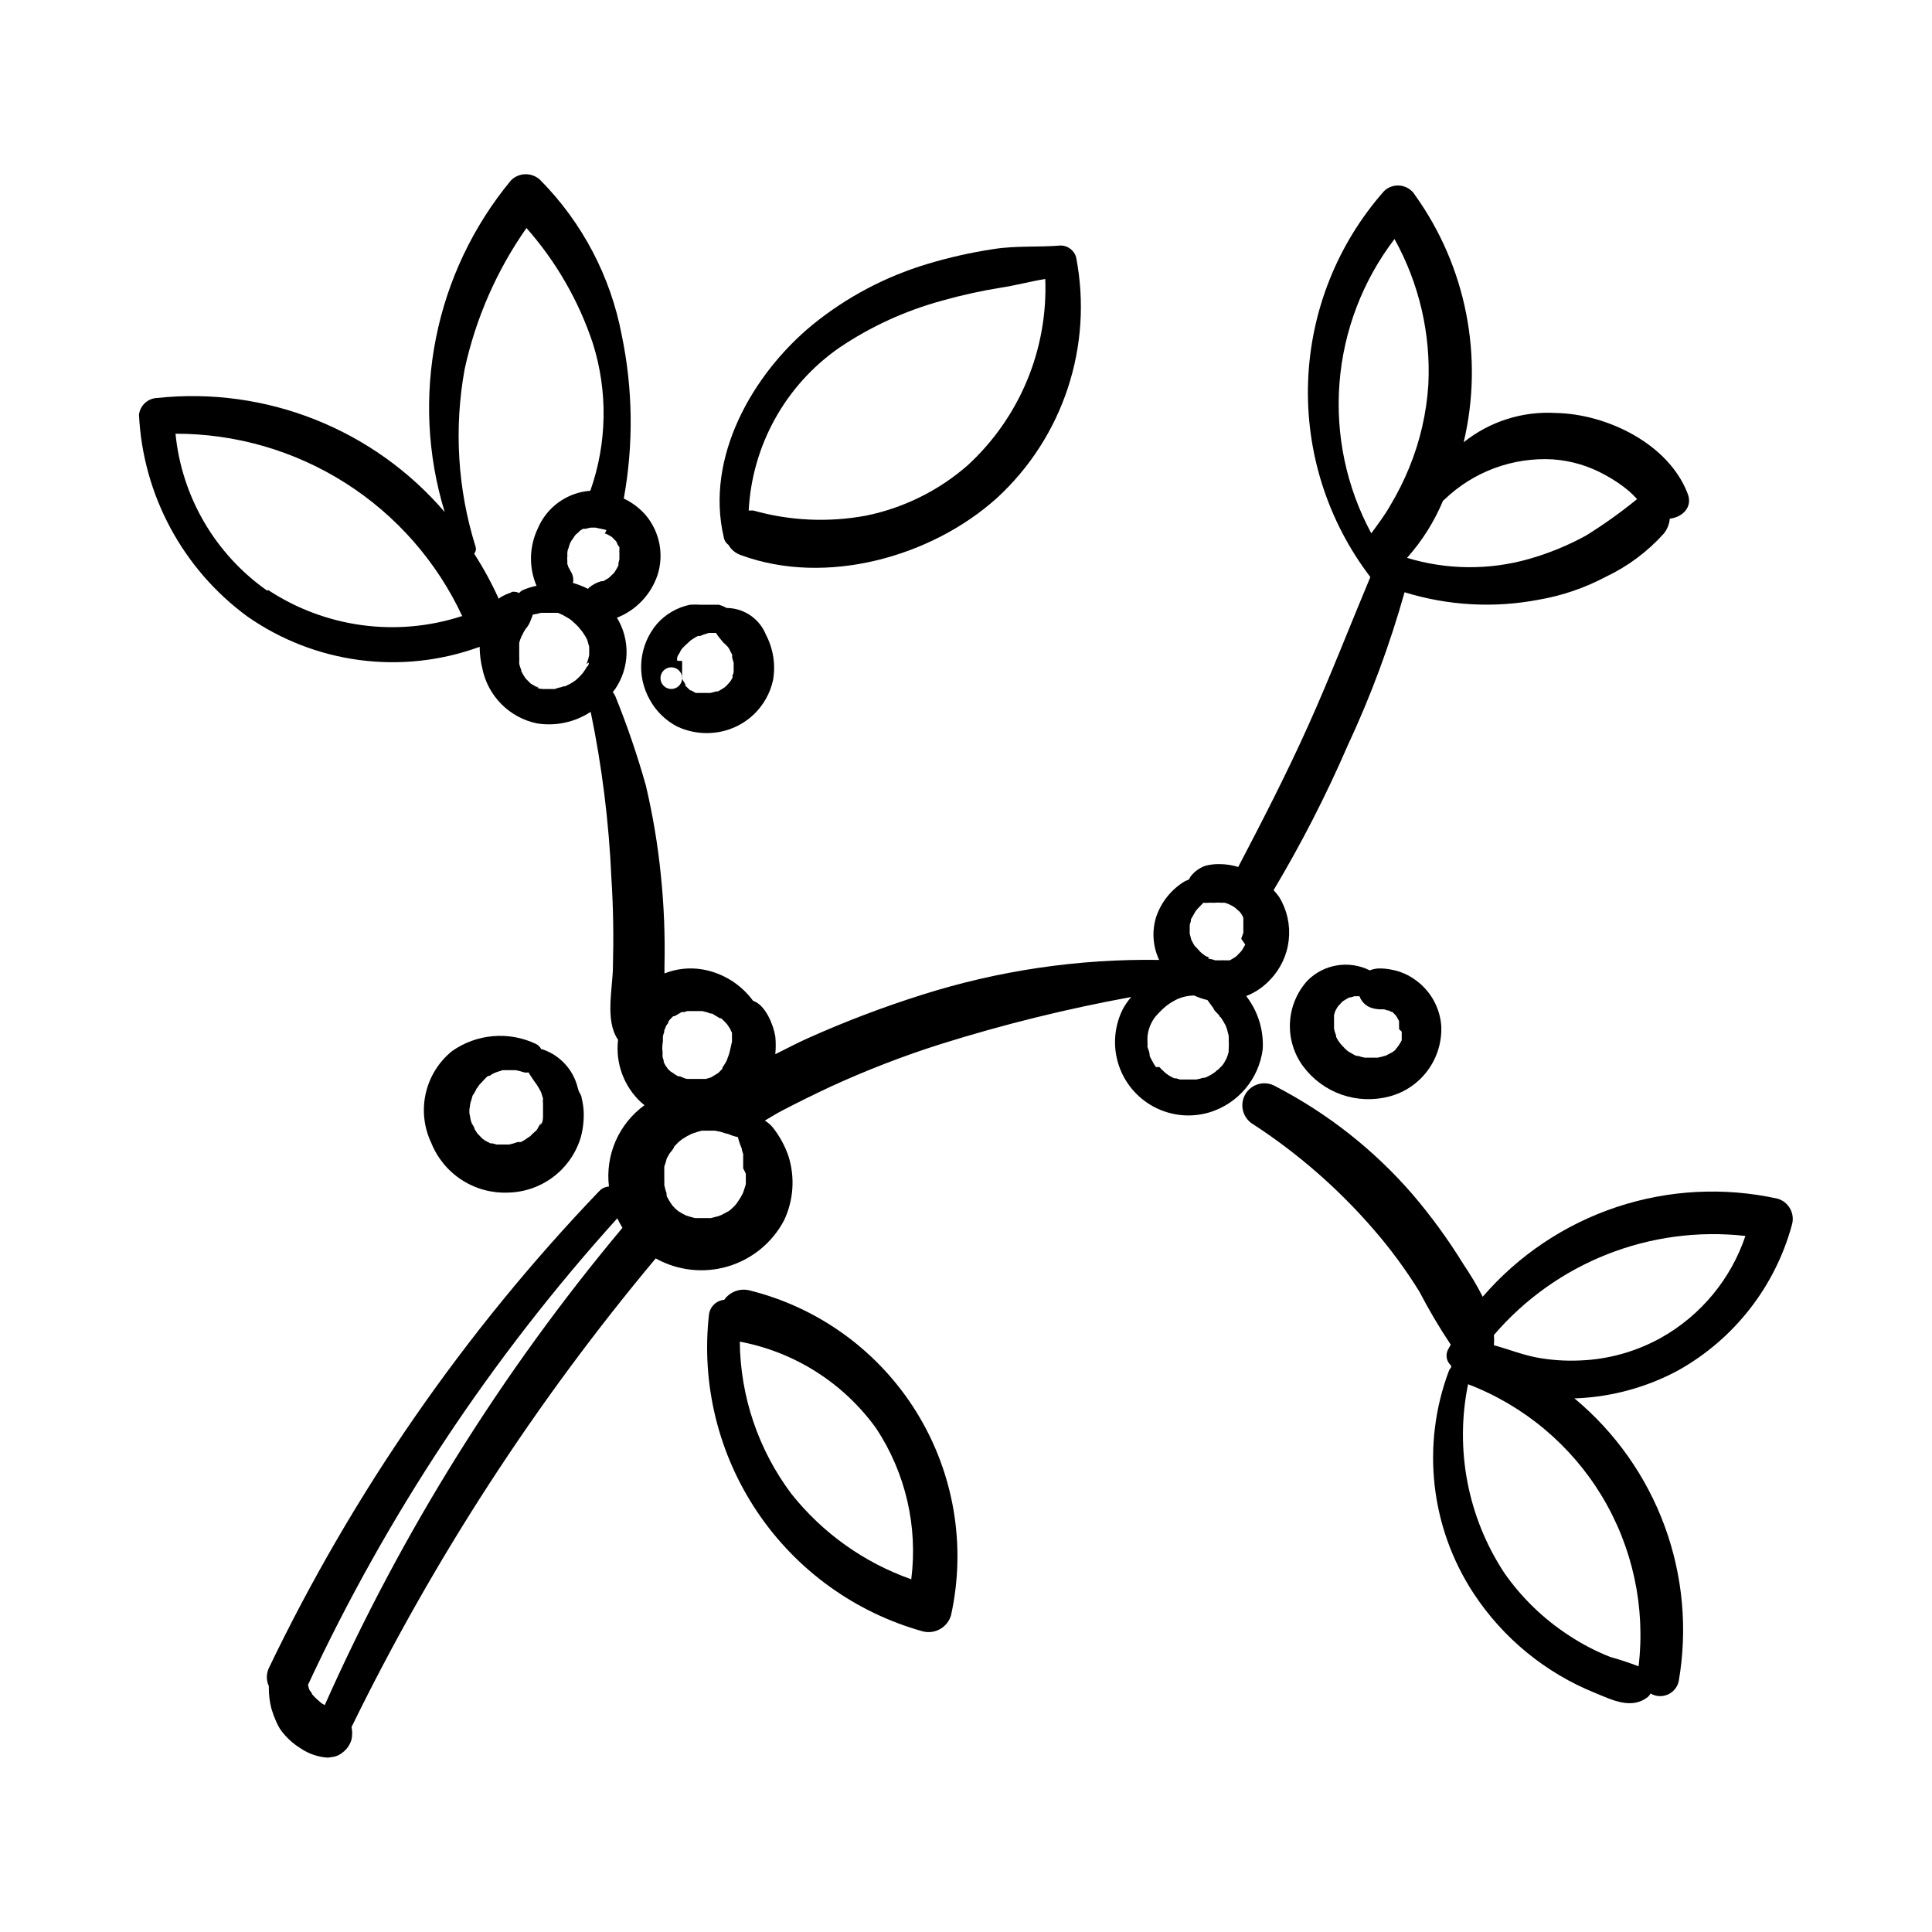 <?xml version="1.0" encoding="UTF-8"?>
<!-- Uploaded to: SVG Repo, www.svgrepo.com, Generator: SVG Repo Mixer Tools -->
<svg fill="#000000" width="800px" height="800px" version="1.1" viewBox="144 144 512 512" xmlns="http://www.w3.org/2000/svg">
 <g>
  <path d="m298.43 285.28c0.707 0 0.453-0.25 0 0z"/>
  <path d="m294.45 291.53c0.301-0.805 0-0.504 0 0z"/>
  <path d="m309.01 292.39c-0.055-0.113-0.055-0.242 0-0.355-0.031 0.152-0.031 0.305 0 0.453z"/>
  <path d="m282.21 312.34c0.555-0.707 0.203-0.555 0 0z"/>
  <path d="m338.54 323.67v-0.305c-0.074 0.125-0.074 0.281 0 0.406z"/>
  <path d="m316.21 329.46c1.672 3.043 4.219 5.516 7.305 7.106 3.473 1.617 7.367 2.109 11.137 1.41 3.453-0.633 6.644-2.269 9.172-4.707s4.277-5.57 5.035-8.996c0.727-4.109 0.07-8.348-1.867-12.043-1.664-4.148-5.609-6.93-10.074-7.102h-0.352c-0.648-0.379-1.344-0.668-2.066-0.859h-4.688c-0.988-0.074-1.98-0.074-2.973 0-3.371 0.695-6.43 2.461-8.715 5.039-2.348 2.758-3.793 6.168-4.137 9.773-0.344 3.606 0.434 7.231 2.223 10.379zm7.203-10.379c0-0.555 0-1.059 0.402-1.613h0.004c0.195-0.281 0.367-0.586 0.504-0.906l0.301-0.504 0.301-0.352c0.43-0.461 0.883-0.898 1.363-1.309l0.707-0.656 0.352-0.25h-0.004c0.52-0.352 1.059-0.668 1.613-0.957h0.605l0.707-0.301 1.562-0.504h1.914l-0.004-0.004c0.305 0.492 0.641 0.965 1.008 1.41l0.957 1.16c0.41 0.344 0.801 0.715 1.16 1.109 0.18 0.215 0.332 0.453 0.453 0.703 0 0 0.453 0.957 0.707 1.359 0.25 0.402 0-0.605 0 0v0.656c0 0.25 0.25 1.008 0.402 1.512v1.008 0.906c0 0.402 0 1.059-0.301 1.359v0.402 0.301 0l-0.004 0.004c-0.133 0.191-0.254 0.391-0.352 0.605l-0.301 0.453-0.906 1.008-0.555 0.504c-0.352 0.301 0 0 0 0l-1.211 0.754-0.605 0.301h-0.402l-1.512 0.402h-2.519c-0.301 0-0.301 0 0 0h-1.414c-0.453 0-0.301 0 0 0l-1.109-0.656h-0.25l-0.352-0.301-1.008-0.957v-0.352h0.004c-0.117-0.242-0.25-0.48-0.402-0.703-0.172-0.258-0.324-0.527-0.453-0.809-0.082 1.555-1.391 2.762-2.945 2.723-1.555-0.043-2.797-1.316-2.797-2.871 0-1.559 1.242-2.832 2.797-2.871 1.555-0.043 2.863 1.164 2.945 2.719 0.453 0.504 0 0 0-0.301-0.023-0.305-0.023-0.605 0-0.906-0.047-0.219-0.047-0.441 0-0.656-0.023-0.133-0.023-0.27 0-0.402v-1.461-0.605c0-0.254-1.461 0.152-1.363-0.402z"/>
  <path d="m337.02 288.36c0.742 1.309 1.945 2.293 3.375 2.769 22.469 8.262 50.383 0.504 67.762-15.113 17.648-16.207 25.605-40.418 21.008-63.934-0.551-1.75-2.144-2.961-3.981-3.023-5.996 0.504-11.941 0-17.938 0.957h0.004c-5.965 0.902-11.859 2.231-17.633 3.981-11.023 3.324-21.293 8.766-30.23 16.02-16.02 13.148-28.566 35.266-23.578 56.375v0.004c0.117 0.793 0.555 1.504 1.211 1.965zm29.371-52.195c8.352-5.641 17.578-9.859 27.305-12.496 5.102-1.445 10.285-2.59 15.52-3.426 3.93-0.605 7.859-1.664 11.789-2.316 0.727 18.676-6.789 36.73-20.555 49.375-7.672 6.715-16.965 11.316-26.953 13.348-9.934 1.844-20.156 1.379-29.879-1.359h-1.211 0.004c0.914-17.305 9.762-33.219 23.98-43.125z"/>
  <path d="m469.73 384.03c0.078 0.047 0.172 0.047 0.25 0z"/>
  <path d="m474.46 388.51c-0.02-0.102-0.02-0.203 0-0.301-0.035 0.098-0.035 0.203 0 0.301z"/>
  <path d="m474.26 407.96c2.418-0.941 4.586-2.422 6.348-4.332 2.758-2.867 4.488-6.566 4.926-10.52 0.438-3.957-0.445-7.945-2.508-11.344-0.461-0.656-0.965-1.277-1.512-1.863 7.348-12.312 13.895-25.086 19.598-38.242 6.137-13.133 11.191-26.75 15.113-40.707 11.531 3.57 23.766 4.246 35.621 1.965 6.176-1.066 12.145-3.109 17.684-6.047 5.828-2.754 11.051-6.641 15.367-11.434 0.926-1.133 1.488-2.523 1.609-3.981 3.223-0.352 6.195-2.973 4.734-6.648-5.039-13.199-21.41-21.109-34.914-21.363h0.004c-8.828-0.531-17.535 2.234-24.438 7.758 5.367-22.672 0.664-46.555-12.895-65.496-0.836-1.379-2.254-2.305-3.852-2.508-1.602-0.207-3.207 0.328-4.363 1.449-12.348 13.992-19.461 31.836-20.125 50.488-0.66 18.652 5.172 36.953 16.5 51.785-5.492 13.098-10.629 26.398-16.473 39.398s-12.141 25.191-18.539 37.434h-0.004c-1.633-0.5-3.332-0.758-5.039-0.754-1.188-0.02-2.371 0.117-3.527 0.402-1.398 0.453-2.648 1.27-3.625 2.367-0.367 0.379-0.656 0.824-0.859 1.309-0.426 0.164-0.848 0.348-1.258 0.555-3.512 2.172-6.152 5.504-7.457 9.422-1.152 3.746-0.867 7.789 0.809 11.336-21.285-0.328-42.484 2.785-62.777 9.219-10.289 3.242-20.383 7.078-30.227 11.488-2.922 1.309-5.793 2.82-8.715 4.281h-0.004c0.152-1.574 0.152-3.16 0-4.734-0.504-3.023-2.57-8.312-5.894-9.422-3.223-4.398-8.027-7.379-13.398-8.312-3.394-0.578-6.879-0.215-10.078 1.059v-1.965c0.188-8.039-0.133-16.086-0.957-24.082-0.801-8.008-2.133-15.949-3.981-23.781-2.254-8-4.945-15.871-8.059-23.578-0.184-0.418-0.422-0.805-0.707-1.16l0.605-0.754c1.902-2.773 2.961-6.035 3.051-9.398 0.09-3.359-0.797-6.676-2.547-9.547 5.051-1.984 8.977-6.094 10.73-11.234 1.789-5.481 0.625-11.496-3.074-15.918-1.613-1.875-3.606-3.383-5.844-4.434 2.613-14.363 2.426-29.09-0.555-43.379-2.949-15.484-10.438-29.742-21.512-40.961-2.16-2.144-5.648-2.144-7.809 0-20.281 24.48-26.887 57.52-17.582 87.914-18.871-21.996-47.359-33.301-76.176-30.227-2.488 0.082-4.543 1.965-4.84 4.434 1.02 21.199 11.531 40.812 28.617 53.402 17.992 12.625 41.023 15.656 61.668 8.113 0.012 1.934 0.246 3.863 0.703 5.742 0.727 3.582 2.488 6.871 5.066 9.461 2.582 2.59 5.863 4.363 9.445 5.098 4.953 0.781 10.02-0.316 14.207-3.07 3.012 14.555 4.848 29.332 5.492 44.184 0.504 7.758 0.605 15.469 0.402 23.227 0 5.644-2.215 14.41 1.359 19.496-0.734 6.207 1.551 12.391 6.148 16.625l0.855 0.707c-3.348 2.43-5.988 5.707-7.644 9.5-1.656 3.789-2.269 7.953-1.777 12.062-0.98 0.059-1.898 0.492-2.57 1.207-35.684 37.242-65.238 79.91-87.562 126.41-0.703 1.52-0.703 3.269 0 4.785-0.02 0.137-0.02 0.27 0 0.406-0.016 1.902 0.223 3.801 0.707 5.641 0.344 1.152 0.766 2.281 1.258 3.375 0.305 0.699 0.656 1.371 1.059 2.016 1.441 2.023 3.277 3.738 5.391 5.039 2.137 1.457 4.625 2.309 7.207 2.469l1.715-0.25-0.004-0.004c0.84-0.199 1.617-0.594 2.269-1.156 1.125-0.855 1.941-2.062 2.316-3.426 0.227-1.082 0.227-2.195 0-3.277 21.754-44.496 48.824-86.199 80.609-124.19 5.828 3.254 12.723 4.019 19.125 2.125 6.402-1.898 11.766-6.297 14.883-12.199 2.535-5.344 2.949-11.445 1.156-17.082-0.926-2.672-2.289-5.176-4.027-7.406-0.617-0.781-1.367-1.445-2.219-1.965 1.562-0.906 3.074-1.863 4.535-2.621 4.231-2.215 8.465-4.281 12.746-6.297 9.562-4.402 19.387-8.203 29.422-11.383 16.523-5.176 33.348-9.332 50.383-12.445-0.777 0.91-1.465 1.887-2.066 2.922-2.379 4.543-2.867 9.836-1.359 14.738 1.508 4.898 4.887 9.004 9.406 11.426 4.519 2.418 9.812 2.957 14.723 1.496 3.731-1.129 7.051-3.316 9.566-6.293 2.512-2.977 4.106-6.621 4.594-10.484 0.281-5.062-1.277-10.055-4.383-14.059zm52.547-131.59c7.691-7.391 18.117-11.242 28.766-10.629 4.848 0.352 9.559 1.762 13.805 4.129 2.277 1.223 4.422 2.672 6.398 4.336 0.727 0.648 1.414 1.336 2.066 2.062-4.305 3.512-8.832 6.742-13.555 9.676-4.789 2.621-9.859 4.699-15.113 6.195-10.57 3-21.781 2.894-32.293-0.301 3.988-4.477 7.207-9.586 9.523-15.117zm-13.25-69.023c6.547 11.789 9.656 25.176 8.965 38.645-0.484 7.512-2.184 14.898-5.035 21.863-1.418 3.484-3.102 6.856-5.039 10.078-1.41 2.519-3.324 5.039-5.039 7.406-6.59-12.215-9.516-26.066-8.426-39.902 1.09-13.832 6.152-27.059 14.574-38.09zm-209.29 78.094h0.305c0.535 0.254 1.059 0.539 1.562 0.855l1.059 1.059 0.301 0.453c0 0.352 0.402 0.855 0.656 1.211v0.957l-0.004-0.004c-0.059 0.148-0.059 0.309 0 0.457 0.023 0.098 0.023 0.199 0 0.301v0.957 0.25 0.25 0.004c-0.059 0.34-0.145 0.68-0.25 1.008 0.02 0.199 0.02 0.402 0 0.605-0.203 0.449-0.441 0.887-0.707 1.309-0.152 0.289-0.34 0.559-0.551 0.805l-1.059 1.008-0.352 0.301-1.359 0.805h-0.555l-0.004 0.004c-1.184 0.336-2.281 0.918-3.223 1.715l-0.25 0.301h-0.004c-1.273-0.645-2.606-1.168-3.981-1.562 0.199-1.023 0-2.086-0.551-2.973l-0.707-1.309c-0.062-0.258-0.145-0.512-0.25-0.758v-0.555 0.25 0.004c0.023-0.168 0.023-0.336 0-0.504-0.031 0.082-0.031 0.172 0 0.25v-0.301c-0.027-0.402-0.027-0.805 0-1.207v-0.605s0-1.008 0.301-1.461c0.109-0.445 0.246-0.883 0.402-1.312l0.402-0.754c0.281-0.348 0.535-0.719 0.758-1.109l0.352-0.453 0.656-0.555 0.551-0.551 0.754-0.453h0.707l0.004-0.004c0.43-0.125 0.867-0.223 1.309-0.301h1.812-0.504c0.957 0.25 1.914 0.352 2.871 0.656zm-89.426 15.113c-13.789-9.66-22.68-24.859-24.332-41.613 15.949-0.027 31.578 4.508 45.039 13.066 13.461 8.562 24.191 20.789 30.934 35.246-17.301 5.656-36.238 3.113-51.438-6.902zm64.539 0.504c-0.973 0.305-1.902 0.73-2.769 1.258-0.16 0.105-0.312 0.223-0.453 0.355-1.867-4.137-4.043-8.129-6.5-11.941 0.445-0.531 0.582-1.258 0.352-1.914-4.746-15.207-5.731-31.336-2.871-47.008 2.926-13.422 8.492-26.129 16.375-37.383 7.856 8.891 13.836 19.277 17.582 30.531 4.031 12.758 3.801 26.48-0.656 39.098-3.031 0.223-5.938 1.285-8.402 3.062-2.465 1.777-4.387 4.207-5.555 7.012-2.254 4.766-2.363 10.266-0.301 15.117-1.262 0.254-2.496 0.645-3.676 1.156-0.359 0.18-0.668 0.438-0.91 0.758-0.625-0.305-1.328-0.41-2.012-0.305zm20.152 19.648c-0.273 0.488-0.574 0.961-0.906 1.41l-0.301 0.402-0.707 0.754v0.004c-0.379 0.395-0.781 0.766-1.211 1.105l-1.16 0.754-1.512 0.754h-0.453l0.004 0.004c-0.301 0.156-0.625 0.258-0.957 0.305-0.352 0-1.309 0.504-1.613 0.402h0.555-3.023c-0.402 0-1.715 0-1.965-0.504s1.059 0.504 0 0c-0.281-0.133-0.551-0.285-0.805-0.453l-0.805-0.453-1.309-1.309-0.25-0.352-0.008-0.004c-0.348-0.52-0.668-1.059-0.957-1.613v-0.301l-0.301-0.805c-0.109-0.297-0.191-0.602-0.254-0.906v-0.504c0.031-0.539 0.031-1.078 0-1.613v-2.215-1.211c0.152-0.59 0.355-1.16 0.605-1.715 0.215-0.352 0.402-0.723 0.555-1.105l0.504-0.805v-0.004c0.66-0.746 1.156-1.621 1.461-2.57-0.656 1.512 0 0 0 0 0.203-0.398 0.355-0.82 0.453-1.258 0.281-0.035 0.555-0.121 0.809-0.25-0.656 0.301 0.352 0 0.402 0l1.008-0.25h4.434l0.707 0.301 0.555 0.25 1.762 1.008 0.555 0.402 0.453 0.402h-0.004c0.512 0.445 1 0.914 1.461 1.41l0.402 0.504h0.004c0.312 0.348 0.598 0.719 0.855 1.109-0.707-0.906 0 0 0 0s0.352 0.555 0.555 0.855l0.453 0.855s0.402 1.258 0.555 1.914v0.305c0.004 0.102 0.004 0.203 0 0.301v0.504 1.008c-0.094 0.547-0.227 1.086-0.402 1.613l-0.301 0.906c1.055-1.105 0.5 0.254 0.348 0.453zm-69.477 275.18-0.906-0.555-1.211-1.059h0.004c-0.445-0.41-0.867-0.848-1.262-1.309 0-0.402-0.504-0.754-0.707-1.16h0.004c-0.148-0.426-0.266-0.863-0.355-1.309 21.004-45.07 48.633-86.742 81.973-123.63 0.402 0.863 0.855 1.707 1.359 2.519-32.051 38.297-58.602 80.875-78.898 126.5zm89.629-176.08c-0.023-0.402-0.023-0.805 0-1.207 0.094-0.395 0.211-0.781 0.352-1.16-0.031-0.113-0.031-0.238 0-0.352 0.086-0.281 0.207-0.551 0.355-0.805 0-0.402 0.453-0.805 0.707-1.211v-0.301l0.453-0.605 0.855-0.855h0.301s-0.605 0.352 0 0c0.66-0.328 1.301-0.699 1.914-1.109h0.707l0.805-0.25h1.059 2.672 0.25l1.211 0.301 1.008 0.352h0.352l2.117 1.258h0.301c0.301 0.301 0.707 0.605 1.008 0.957l0.555 0.605 0.453 0.656c0.25 0.34 0.453 0.715 0.602 1.109l0.25 0.453h0.004c0.023 0.469 0.023 0.941 0 1.41 0.023 0.352 0.023 0.707 0 1.059l-0.605 2.621v-0.004c-0.094 0.395-0.211 0.781-0.352 1.16 0 0-0.301 0.707-0.352 1.008h-0.004c-0.203 0.438-0.438 0.855-0.703 1.258l-0.504 0.754v0.301l-0.855 0.906-0.352 0.301-1.812 1.109-1.359 0.402h-4.836c-0.754 0-1.512-0.555-2.215-0.707h-0.352l-1.059-0.656s-0.504-0.402-0.754-0.504l-0.008 0.012c-0.328-0.262-0.633-0.547-0.91-0.859-0.176-0.301-0.379-0.586-0.602-0.855l-0.453-0.906v-0.352l-0.301-1.008h-0.004c0.02-0.27 0.02-0.539 0-0.809 0.031-0.164 0.031-0.336 0-0.504-0.199-1.512 0.051-2.266 0.102-2.973zm21.965 35.266v1.465 1.16c0 0.402-0.504 1.613-0.754 2.469l-0.656 1.211-0.656 1.008-0.453 0.656-0.25 0.301c-0.301 0.301-0.605 0.656-0.957 0.957l-0.453 0.402-0.453 0.301c-0.656 0.402-1.359 0.707-2.016 1.059v-0.004c-0.469 0.203-0.961 0.355-1.461 0.453l-1.16 0.301h-2.215-1.965l-1.309-0.352-1.109-0.352c-0.719-0.336-1.406-0.723-2.066-1.156l-0.754-0.656-0.805-0.855c-0.453-0.656-0.855-1.309-1.258-2.016-0.402-0.707 0-0.352-0.25-0.504h-0.008c0.016-0.219 0.016-0.438 0-0.656-0.25-0.727-0.449-1.465-0.605-2.215 0.027-0.453 0.027-0.91 0-1.363v-2.266-0.301c0.02-0.32 0.02-0.641 0-0.957 0.266-0.711 0.484-1.434 0.656-2.168l0.656-1.16c0.25-0.453 1.211-1.359 1.309-1.965l1.008-1.059 0.707-0.605 0.402-0.301c0.781-0.535 1.605-1.008 2.469-1.41l1.461-0.504 1.258-0.352h3.477l1.512 0.301 1.258 0.402c0.402 0 1.309 0.504 0.402 0h0.004c0.926 0.461 1.906 0.801 2.922 1.008 0.27 1.055 0.621 2.082 1.055 3.074v0.301l0.352 1.109v1.16 0.453 0 2.215h0.004c0.273 0.453 0.508 0.926 0.703 1.414zm127.97-33.352v0.504c-0.023 0.168-0.023 0.34 0 0.504-0.148 0.621-0.352 1.23-0.605 1.816l-0.605 1.109-0.453 0.656c-0.402 0.352-0.754 0.805-1.16 1.16-0.402 0.352-0.301 0-0.504 0.402l-0.504 0.402 0.004-0.004c-0.574 0.402-1.184 0.754-1.816 1.059l-0.707 0.301h-0.453 0.004c-0.594 0.199-1.199 0.352-1.812 0.453h-4.281l-1.008-0.301h-0.457c-0.512-0.199-1-0.453-1.461-0.754l-0.656-0.453-0.605-0.504h0.004c-0.461-0.414-0.898-0.852-1.312-1.312l-0.855 0.051-0.352-0.453c-0.352-0.605-0.707-1.211-1.008-1.812-0.137-0.242-0.258-0.496-0.352-0.758v-0.25c0-0.656-0.352-1.309-0.555-2.016s0 0 0-0.301v-0.004c-0.023-0.184-0.023-0.367 0-0.551-0.051-0.707-0.051-1.414 0-2.117v0c0.199-1.832 0.895-3.574 2.016-5.039 0.879-1.031 1.84-1.992 2.871-2.871 0.965-0.75 2.016-1.395 3.121-1.914 1.312-0.551 2.711-0.859 4.133-0.906h0.203c1.129 0.52 2.312 0.926 3.523 1.207l1.664 2.266c0 0.402 0.555 0.754 0.855 1.16l0.555 0.555s0 0.352 0.402 0.555c0.176 0.203 0.328 0.422 0.453 0.656 0.352 0.504 0.605 1.059 0.906 1.562l0.352 0.957 0.453 1.762v0.504h0.004c0.023 0.301 0.023 0.605 0 0.906 0.051 0.656 0.051 1.262 0 1.812zm4.383-27.406-0.504 0.906c-0.168 0.297-0.352 0.586-0.555 0.859l-1.16 1.211-0.504 0.402-1.359 0.805h-1.41c-0.234-0.031-0.469-0.031-0.703 0h0.301-2.066l-0.957-0.301s-0.855 0-1.008-0.352h0.555l-0.605-0.301c-0.504 0-1.008-0.605-1.512-0.906l-0.555-0.504 0.004-0.004c-0.43-0.512-0.883-1-1.363-1.465l-0.453-0.754c-0.113-0.262-0.25-0.516-0.402-0.754l-0.453-1.664c-0.023-0.352-0.023-0.707 0-1.059-0.023-0.301-0.023-0.605 0-0.906-0.008-0.117-0.008-0.234 0-0.352 0.047-0.352 0.148-0.691 0.301-1.008v-0.504l1.059-1.863 0.402-0.605 0.453-0.504 1.41-1.461h0.004c0.484 0.07 0.977 0.07 1.461 0h0.707-0.004c0.301 0.023 0.605 0.023 0.906 0 0.52-0.051 1.043-0.051 1.562 0h1.008l0.906 0.301c0.555 0 0.402 0 0 0l1.211 0.605 0.605 0.402c0.555 0.301 0.352 0 0 0l1.211 1.059 0.453 0.555h-0.004c0.207 0.34 0.391 0.695 0.555 1.059v0 0.656 0.805 1.762 0.805s-0.504 1.258-0.555 1.562z"/>
  <path d="m512.95 401.01c-1.223-0.273-2.477-0.391-3.731-0.355-0.758 0.051-1.508 0.219-2.215 0.504-5.516-2.762-12.188-1.664-16.523 2.723-2.781 3.062-4.414 6.996-4.625 11.129-0.211 4.133 1.012 8.207 3.465 11.543 2.574 3.481 6.137 6.109 10.227 7.539 4.09 1.426 8.512 1.59 12.695 0.469 4.082-1.086 7.668-3.539 10.16-6.949 2.496-3.41 3.746-7.57 3.543-11.793-0.375-4.898-2.926-9.371-6.949-12.191-1.801-1.305-3.863-2.199-6.047-2.617zm2.519 16.375v0.754c0.016 0.266 0.016 0.535 0 0.805 0.02 0.25 0.02 0.504 0 0.758-0.301 0.504-0.555 1.008-0.906 1.512l-0.707 0.855c0 0.25-0.504 0.453-0.754 0.707l-1.812 0.957-1.059 0.301-1.109 0.25h-3.477c-0.582-0.102-1.156-0.254-1.715-0.453h-0.453l-0.555-0.25-1.664-0.957-0.805-0.707-1.211-1.309-0.656-0.906-0.504-0.906v-0.352l0.004-0.004c-0.238-0.586-0.422-1.195-0.555-1.812v-0.301-0.555-1.812-0.957l0.301-1.008 0.402-0.754 0.352-0.555 1.211-1.309 0.906-0.555 0.906-0.504h0.352l0.957-0.301h1.363v-0.008c0.52 1.449 1.672 2.582 3.125 3.074 0.895 0.285 1.832 0.422 2.773 0.402h0.652l0.906 0.301h0.301l0.605 0.352h0.301l0.961 0.961s0.453 0.656 0.555 0.906c0.109 0.195 0.211 0.398 0.301 0.605v1.309c0.027 0.27 0.027 0.539 0 0.809z"/>
  <path d="m615.07 461.66c-14.156-3.125-28.898-2.356-42.656 2.219-13.758 4.578-26.02 12.797-35.484 23.777-1.512-3.023-3.273-5.894-5.039-8.516v0.004c-4.043-6.574-8.59-12.824-13.602-18.691-10.172-11.734-22.484-21.43-36.273-28.566-2.785-1.629-6.359-0.691-7.984 2.09-1.629 2.781-0.695 6.359 2.09 7.984 11.926 7.769 22.695 17.184 31.992 27.961 4.445 5.129 8.473 10.605 12.039 16.375 2.512 4.836 5.289 9.527 8.312 14.055l-0.656 1.16h0.004c-0.84 1.453-0.523 3.297 0.754 4.383-0.023 0.168-0.023 0.336 0 0.504-0.293 0.301-0.516 0.664-0.656 1.059-7.281 19.531-4.828 41.363 6.602 58.793 7.828 11.914 19.113 21.145 32.344 26.453 4.535 1.863 9.523 4.383 13.855 1.008 0.277-0.27 0.516-0.574 0.707-0.91 1.383 0.812 3.07 0.914 4.543 0.277s2.555-1.938 2.91-3.5c2.398-13.832 1.102-28.051-3.754-41.223-4.859-13.172-13.102-24.828-23.902-33.793h0.754c9.34-0.426 18.465-2.938 26.703-7.356 14.875-8.301 25.777-22.25 30.227-38.695 0.812-2.945-0.895-5.996-3.828-6.852zm-36.828 123.94c-2.441-0.949-4.93-1.773-7.457-2.469-3.812-1.496-7.461-3.387-10.883-5.641-6.766-4.375-12.617-10.023-17.23-16.629-9.703-14.742-13.164-32.734-9.621-50.027 14.781 5.656 27.25 16.078 35.438 29.621 8.184 13.543 11.617 29.43 9.754 45.145zm6.098-87.16c-6.621 3.719-14.027 5.805-21.613 6.098-3.883 0.18-7.769-0.09-11.59-0.805-3.879-0.754-7.457-2.215-11.234-3.223v-0.004c0.074-0.906 0.074-1.816 0-2.719 16.5-19.25 41.461-29.082 66.652-26.25-3.836 11.398-11.75 20.98-22.215 26.902z"/>
  <path d="m278.63 460.05c4.363-0.086 8.582-1.559 12.051-4.203 3.469-2.644 6.008-6.324 7.246-10.508 0.582-2.184 0.836-4.441 0.758-6.699-0.059-1.242-0.246-2.473-0.555-3.676 0-0.707-0.605-1.309-0.805-1.965l-0.004-0.004c-0.098-0.277-0.184-0.562-0.25-0.855-1.199-4.738-4.731-8.539-9.371-10.074h-0.25c-0.309-0.609-0.805-1.105-1.414-1.41-3.547-1.688-7.477-2.402-11.391-2.062-3.914 0.336-7.668 1.707-10.875 3.977-3.504 2.848-5.949 6.789-6.945 11.191-0.996 4.402-0.484 9.012 1.453 13.09 1.609 4.035 4.434 7.473 8.078 9.836s7.934 3.539 12.273 3.363zm-10.078-23.023c0-0.504 0.25-1.16 0.402-1.664l0.301-1.059 0.008 0.004c0.422-0.578 0.773-1.207 1.055-1.863 0.156-0.086 0.266-0.234 0.305-0.406l0.453-0.605s1.41-1.512 1.512-1.613v0.004c0.23-0.273 0.504-0.512 0.805-0.707h0.352l0.754-0.504 0.855-0.402 1.812-0.605h3.481c0.785 0.148 1.562 0.352 2.32 0.605 0.367 0.047 0.738 0.047 1.105 0 0.344 0.59 0.711 1.16 1.109 1.715l0.402 0.605c0.449 0.57 0.855 1.176 1.211 1.812l0.555 1.008s0.402 1.16 0.555 1.762c-0.055 0.453-0.055 0.91 0 1.359v2.215 0.707 0.504c0 0.203 0 1.762-0.656 2.117-0.656 0.352 0.605-1.211 0-0.301l-0.555 0.957-0.301 0.555-0.301 0.402h-0.004c-0.555 0.449-1.078 0.938-1.562 1.461l-0.754 0.504c-0.539 0.398-1.113 0.754-1.711 1.059h-0.352-0.25-0.258c-0.738 0.27-1.496 0.488-2.266 0.652h-3.375l-1.059-0.301h-0.555c-0.402-0.301-1.059-0.504-1.41-0.754l-0.707-0.504-1.309-1.359-0.754-1.16c0-0.402-0.453-1.059-0.707-1.461-0.141-0.348-0.258-0.699-0.352-1.059-0.074-0.543-0.172-1.082-0.305-1.613-0.023-0.367-0.023-0.738 0-1.109z"/>
  <path d="m342.77 486c-2.574-0.699-5.312 0.285-6.852 2.469-2.086 0.191-3.758 1.801-4.031 3.879-2.078 18.449 2.484 37.039 12.871 52.43 10.387 15.395 25.918 26.578 43.809 31.555 3.219 0.812 6.504-1.051 7.457-4.231 4.082-18.461 0.801-37.785-9.145-53.867-9.945-16.078-25.77-27.645-44.109-32.234zm42.723 76.527c-12.52-4.414-23.539-12.273-31.789-22.672-8.727-11.637-13.512-25.758-13.652-40.305 14.57 2.738 27.523 10.984 36.172 23.023 7.766 11.781 11.055 25.957 9.27 39.953z"/>
 </g>
</svg>